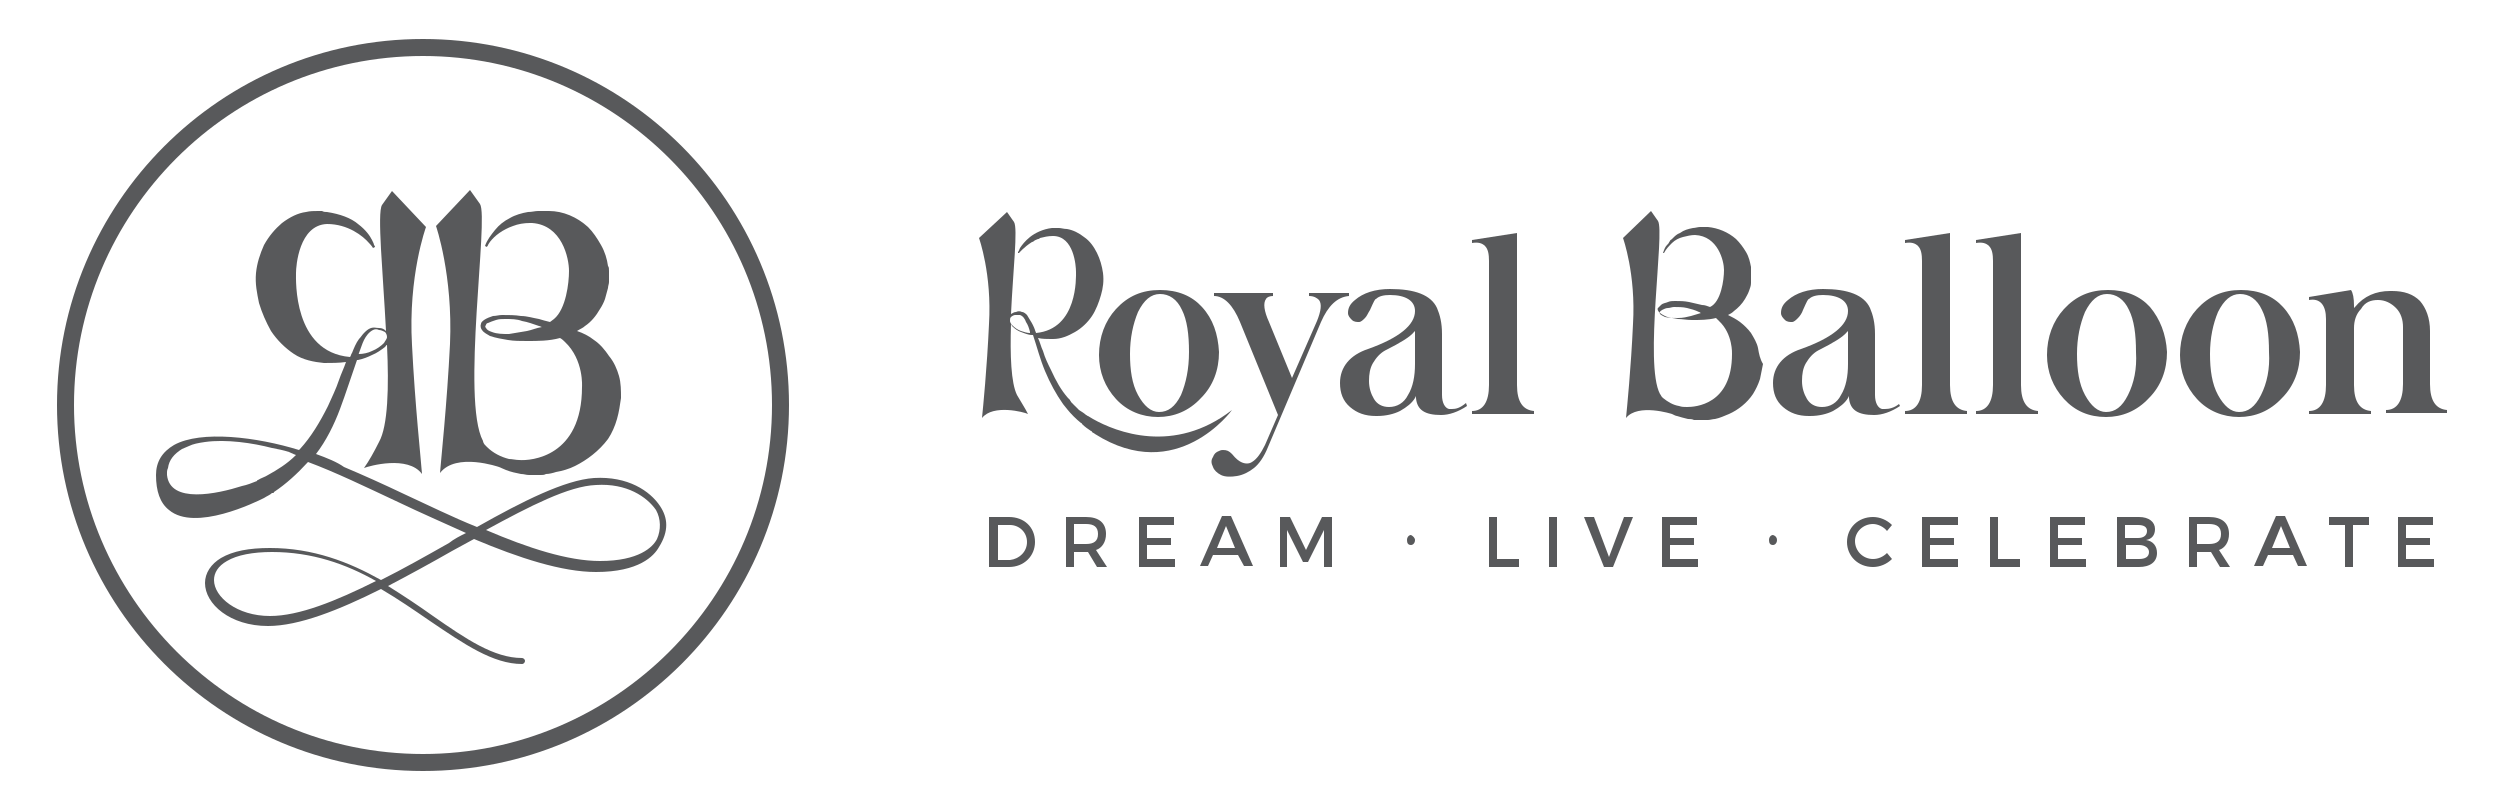 <?xml version="1.0" encoding="utf-8"?>
<!-- Generator: Adobe Illustrator 21.0.0, SVG Export Plug-In . SVG Version: 6.00 Build 0)  -->
<svg version="1.1" id="Layer_1" xmlns="http://www.w3.org/2000/svg" xmlns:xlink="http://www.w3.org/1999/xlink" x="0px" y="0px"
	 viewBox="0 0 250 81" style="enable-background:new 0 0 250 81;" xml:space="preserve">
<style type="text/css">
	.st0{fill:#58595B;}
</style>
<g>
	<g>
		<g>
			<path class="st0" d="M-172.3,92.3c-24.4,0-44.2-19.8-44.2-44.2c0-24.4,19.8-44.2,44.2-44.2c24.4,0,44.2,19.8,44.2,44.2
				C-128.1,72.5-147.9,92.3-172.3,92.3z M-172.3,5.9c-23.2,0-42.2,18.9-42.2,42.2c0,23.2,18.9,42.2,42.2,42.2
				c23.2,0,42.2-18.9,42.2-42.2C-130.1,24.9-149,5.9-172.3,5.9z"/>
			<g>
				<path class="st0" d="M-143.6,60.3c-1.1-1.8-3.8-3.7-8-3.4c-3.5,0.2-8.6,2.8-14.2,5.9c-3-1.3-6-2.7-8.8-4
					c-2.5-1.2-4.9-2.3-7.2-3.3c-0.9-0.6-2-1.1-3.4-1.6c1.2-1.6,2.2-3.5,2.9-5.4c0.8-1.9,1.4-3.9,2-5.9c0,0,0.1,0,0.1,0
					c0.6-0.1,1.2-0.3,1.7-0.5c0.6-0.3,1.1-0.6,1.5-1c0.1-0.1,0.2-0.2,0.2-0.3c0.2,5,0.1,9.7-0.9,11.7c-0.6,1.2-1.2,2.3-1.8,3.2
					c0.6-0.2,5.3-1.6,7,0.7c-0.2-1.6-0.8-8.4-1.2-15.6c-0.4-8.3,1.7-14.2,1.7-14.2l-4.1-4.4l-1.2,1.7c-0.7,0.9,0.1,8.2,0.5,15.2
					c-0.2-0.2-0.5-0.3-0.8-0.4c-0.3-0.1-0.7-0.1-1,0c-0.3,0.1-0.6,0.3-0.8,0.6c-0.2,0.2-0.4,0.5-0.6,0.8c-0.3,0.5-0.6,1.1-0.8,1.6
					c-0.1,0.2-0.1,0.3-0.2,0.5c-6.9-0.6-6.5-9.3-6.5-10.1c0-0.9,0.3-5.8,3.8-5.9c2.5,0,4.3,1.5,5.1,2.2v0c0,0,0.4,0.4,0.5,0.6
					l0.2-0.1c0,0,0-0.1-0.1-0.2c-0.1-0.1-0.1-0.3-0.3-0.6c-0.3-0.5-0.8-1.2-1.7-1.9c-0.9-0.7-2.2-1.3-3.7-1.5
					c-0.2,0-0.4-0.1-0.6-0.1l-0.2,0c0,0-0.1,0,0,0l0,0l0,0l-0.1,0c-0.1,0-0.2,0-0.3,0c-0.5,0-0.9,0-1.4,0.1c-1,0.2-2,0.6-2.8,1.3
					c-0.9,0.7-1.6,1.6-2.1,2.6c-0.5,1-0.8,2.2-0.9,3.4c-0.1,1.3,0.1,2.4,0.4,3.6c0.3,1.2,0.8,2.3,1.5,3.4c0.7,1.1,1.7,2,2.8,2.7
					c1.1,0.7,2.4,1,3.7,1.1c0.9,0,1.8,0,2.6-0.1c-0.3,0.7-0.6,1.5-0.9,2.2c-0.4,1.1-0.9,2.1-1.3,3.1c-1,2-2.1,3.8-3.4,5.2
					c0,0-0.1,0.1-0.1,0.1c-5.1-1.6-11.8-2.4-15.1-0.6c-1.5,0.8-2.2,2-2.2,3.6c0,1.9,0.5,3.3,1.5,4.3c3.1,2.7,10.5-0.9,11.5-1.5
					c0.3-0.2,0.7-0.4,1-0.6c0,0,0,0,0.1,0c0.1,0,0.1-0.1,0.1-0.1c1.4-0.9,2.8-2.2,4.1-3.6c3.3,1.2,7,3,10.9,4.8
					c2.8,1.3,5.5,2.6,8.3,3.8c-0.7,0.4-1.4,0.8-2.1,1.2c-2.8,1.5-5.5,3.1-8.2,4.5c-3.9-2.2-8.2-3.9-13.5-3.9c-2.5,0-4.5,0.4-5.9,1.2
					c-1.2,0.7-1.9,1.8-1.9,3c0,2.5,3,5.2,7.6,5.2c3.8,0,8.6-1.9,13.7-4.5c2.1,1.2,4,2.5,5.9,3.8c4.1,2.8,7.6,5.2,11.2,5.2
					c0.2,0,0.4-0.2,0.4-0.4c0-0.2-0.2-0.4-0.4-0.4c-3.4,0-6.8-2.4-10.7-5.1c-1.7-1.2-3.5-2.4-5.5-3.6c2.6-1.3,5.2-2.8,7.8-4.2
					c0.9-0.5,1.8-1,2.7-1.5c5.4,2.3,10.6,4,14.7,4c5.2,0,7-1.9,7.7-3.1C-142.6,63.3-142.7,61.7-143.6,60.3z M-180,41.9
					c0.2-0.5,0.4-1.1,0.7-1.6c0.3-0.5,0.6-1,1-1.2c0.2-0.1,0.5-0.1,0.8-0.1c0.3,0,0.5,0.1,0.7,0.3c0.2,0.2,0.2,0.4,0.2,0.7
					c0,0.3-0.2,0.5-0.4,0.7c-0.4,0.4-0.9,0.7-1.4,0.9c-0.5,0.2-1,0.3-1.6,0.4C-180,42-180,41.9-180,41.9z M-187.6,54.1
					c-1.1,1-2.2,1.8-3.4,2.5c-0.4,0.2-0.8,0.4-1.2,0.6l0,0c0,0-0.1,0-0.2,0.1c-0.6,0.3-1.2,0.5-1.8,0.6l0,0c-3.1,1-8.7,2.2-9.1-1.4
					c0,0,0,0,0,0c0,0,0-0.1,0-0.1c0-0.1,0-0.2,0-0.2c0,0,0-0.2,0.1-0.5c0.2-1,0.7-1.7,1.7-2.2c0.3-0.1,0.6-0.3,0.9-0.4
					c0.5-0.2,1.1-0.4,1.9-0.5c2.5-0.4,5.8,0.2,8.1,0.7c0.6,0.1,1.3,0.3,2,0.5C-188,54-187.6,54.1-187.6,54.1L-187.6,54.1
					C-187.6,54.1-187.6,54.1-187.6,54.1z M-190.7,73.6c-4,0-6.7-2.3-6.7-4.3c0-0.9,0.5-1.7,1.5-2.2c1.2-0.7,3.1-1.1,5.5-1.1
					c4.8,0,8.9,1.5,12.6,3.5C-182.7,71.8-187.2,73.6-190.7,73.6z M-144,64.2c-0.5,1-2.2,2.6-6.9,2.6c-3.8,0-8.7-1.6-13.8-3.7
					c5.3-2.9,10.1-5.3,13.2-5.5c3.8-0.2,6.2,1.4,7.2,3C-143.5,61.9-143.4,63.2-144,64.2z"/>
				<path class="st0" d="M-148.6,44.6c-0.2-0.9-0.7-1.7-1.2-2.4c-0.5-0.7-1.1-1.4-1.8-1.9c-0.6-0.5-1.3-0.8-2-1.1
					c0.3-0.2,0.7-0.4,1-0.6c0.7-0.5,1.4-1.2,1.8-2c0.2-0.4,0.4-0.8,0.6-1.3c0.2-0.4,0.3-0.9,0.3-1.3c0-0.2,0.1-0.4,0.1-0.7
					c0-0.1,0-0.3,0-0.4l0-0.3l0-0.1l0-0.1l0,0l0-0.2c0-0.1,0-0.2,0-0.3c0-0.2,0-0.4-0.1-0.7c-0.1-0.9-0.4-1.7-0.8-2.5
					c-0.4-0.8-1-1.5-1.6-2.1c-1.3-1.2-3-1.9-4.7-2l-0.3,0h-0.3c-0.2,0-0.3,0-0.6,0c-0.4,0-0.8,0.1-1.2,0.2c-0.8,0.1-1.5,0.4-2.2,0.8
					c-0.7,0.4-1.3,0.8-1.8,1.4c-0.5,0.6-0.9,1.2-1.2,1.9l0.2,0.1c0-0.1,0.1-0.2,0.2-0.3c0.3-0.4,1-1.3,2.2-2
					c0.3-0.1,0.5-0.3,0.8-0.3c0.6-0.2,1.3-0.3,2-0.3c0.1,0,0.2,0,0.3,0c3.6,0.2,4.5,4.3,4.5,5.8c0,1.4-0.4,4.6-1.8,5.8
					c-0.2,0.1-0.3,0.2-0.5,0.3c-0.5-0.1-0.9-0.3-1.4-0.4c-0.7-0.2-1.5-0.3-2.2-0.4c-0.7-0.1-1.5-0.1-2.3-0.1c-0.4,0-0.8,0.1-1.1,0.2
					c-0.4,0.1-0.7,0.2-1.1,0.5c-0.2,0.1-0.3,0.3-0.4,0.5c-0.1,0.2,0,0.5,0.1,0.7c0.3,0.4,0.7,0.5,1,0.7c0.7,0.3,1.5,0.4,2.2,0.5
					c0.7,0.1,1.5,0.1,2.2,0.2c1.3,0,2.6,0,4-0.4c0.2,0.2,0.4,0.4,0.6,0.5c2.2,2.2,2.1,5.4,2.1,5.4c0,8.5-6.2,8.9-7.6,8.9
					c-0.4,0-0.8-0.1-1.2-0.2c-1-0.2-1.9-0.7-2.6-1.4c-0.1-0.1-0.1-0.1-0.2-0.2c-0.1-0.2-0.2-0.4-0.3-0.5c-2.6-5,0.8-26.9-0.4-28.6
					l-1.2-1.7l-4.1,4.4c0,0,2.1,5.9,1.7,14.2c-0.4,7.2-1.1,14-1.2,15.6c1.9-2.5,7.1-0.7,7.1-0.7h0c0,0,0,0,0,0
					c0.3,0.1,0.6,0.3,0.9,0.4c0.6,0.2,1.2,0.4,1.8,0.4c0.3,0,0.6,0.1,0.9,0.1c0.2,0,0.3,0,0.5,0c0.2,0,0.3,0,0.5,0l-0.1,0
					c0.2,0,0.4,0,0.6,0c0.2,0,0.4,0,0.6-0.1c0.4,0,0.8-0.1,1.2-0.2c0.8-0.2,1.6-0.4,2.3-0.8c1.5-0.7,3-1.8,3.9-3.3
					c0.5-0.7,0.9-1.6,1.1-2.4c0.2-0.8,0.4-1.7,0.4-2.6C-148.3,46.4-148.4,45.4-148.6,44.6z M-159.7,39.1c-0.7,0.2-1.4,0.3-2.1,0.3
					c-0.7,0-1.4,0-2.1-0.2c-0.3-0.1-0.6-0.3-0.8-0.5c-0.1-0.1-0.1-0.2,0-0.3c0-0.1,0.1-0.2,0.3-0.3c0.3-0.2,0.6-0.3,0.9-0.4
					c0.3-0.1,0.7-0.1,1-0.1c0.7,0,1.4,0.1,2.1,0.2c0.7,0.1,1.4,0.4,2,0.6c0.1,0,0.2,0.1,0.3,0.1C-158.6,38.8-159.1,39-159.7,39.1z"
					/>
			</g>
		</g>
		<g>
			<g>
				<path class="st0" d="M-237.1,140.8c0,1.4-1,2.4-2.5,2.4h-1.9v-4.8h2C-238.2,138.4-237.1,139.4-237.1,140.8z M-237.9,140.8
					c0-1-0.7-1.7-1.7-1.7h-1.1v3.3h1.2C-238.6,142.5-237.9,141.8-237.9,140.8z"/>
				<path class="st0" d="M-231.2,143.2l-0.9-1.4c-0.1,0-0.1,0-0.2,0h-1.1v1.4h-0.8v-4.8h1.9c1.2,0,1.9,0.6,1.9,1.6
					c0,0.8-0.4,1.3-1,1.5l1.1,1.6H-231.2z M-232.3,141c0.7,0,1.2-0.3,1.2-1c0-0.6-0.4-0.9-1.2-0.9h-1.1v1.9H-232.3z"/>
				<path class="st0" d="M-223.8,138.4v0.7h-2.6v1.3h2.3v0.7h-2.3v1.3h2.7v0.7h-3.5v-4.8H-223.8z"/>
				<path class="st0" d="M-217.7,142.1h-2.4l-0.5,1.1h-0.8l2.1-4.8h0.8l2.1,4.8h-0.9L-217.7,142.1z M-218,141.4l-0.9-2.1l-0.9,2.1
					H-218z"/>
				<path class="st0" d="M-212.7,138.4l1.6,3.2l1.6-3.2h0.9v4.8h-0.7l0-3.6l-1.5,3.1h-0.5l-1.5-3.1v3.6h-0.8v-4.8H-212.7z"/>
				<path class="st0" d="M-200.7,140.7c0,0.3-0.2,0.5-0.4,0.5c-0.2,0-0.4-0.2-0.4-0.5c0-0.3,0.2-0.4,0.4-0.4
					C-200.9,140.2-200.7,140.4-200.7,140.7z"/>
				<path class="st0" d="M-192.8,138.4v4h2.1v0.7h-2.9v-4.8H-192.8z"/>
				<path class="st0" d="M-187.1,138.4v4.8h-0.8v-4.8H-187.1z"/>
				<path class="st0" d="M-183.6,138.4l1.5,3.9l1.5-3.9h0.8l-1.9,4.8h-0.8l-1.9-4.8H-183.6z"/>
				<path class="st0" d="M-173.7,138.4v0.7h-2.6v1.3h2.3v0.7h-2.3v1.3h2.7v0.7h-3.5v-4.8H-173.7z"/>
				<path class="st0" d="M-165.9,140.7c0,0.3-0.2,0.5-0.4,0.5s-0.4-0.2-0.4-0.5c0-0.3,0.2-0.4,0.4-0.4S-165.9,140.4-165.9,140.7z"/>
				<path class="st0" d="M-156.7,139.1c-1,0-1.7,0.7-1.7,1.7c0,0.9,0.8,1.7,1.7,1.7c0.5,0,1-0.2,1.3-0.6l0.5,0.5
					c-0.5,0.5-1.2,0.8-1.8,0.8c-1.4,0-2.5-1.1-2.5-2.4c0-1.4,1.1-2.4,2.5-2.4c0.7,0,1.3,0.3,1.8,0.7l-0.5,0.6
					C-155.7,139.3-156.2,139.1-156.7,139.1z"/>
				<path class="st0" d="M-148.7,138.4v0.7h-2.6v1.3h2.3v0.7h-2.3v1.3h2.7v0.7h-3.5v-4.8H-148.7z"/>
				<path class="st0" d="M-144.7,138.4v4h2.1v0.7h-2.9v-4.8H-144.7z"/>
				<path class="st0" d="M-136.5,138.4v0.7h-2.6v1.3h2.3v0.7h-2.3v1.3h2.7v0.7h-3.5v-4.8H-136.5z"/>
				<path class="st0" d="M-129.7,139.6c0,0.5-0.3,0.9-0.8,1.1c0.6,0.1,1,0.6,1,1.2c0,0.8-0.7,1.3-1.7,1.3h-2.1v-4.8h2.1
					C-130.3,138.4-129.7,138.9-129.7,139.6z M-130.5,139.8c0-0.4-0.3-0.6-0.8-0.6h-1.2v1.3h1.2
					C-130.8,140.4-130.5,140.2-130.5,139.8z M-130.3,141.8c0-0.4-0.4-0.7-1-0.7h-1.2v1.4h1.2C-130.7,142.5-130.3,142.2-130.3,141.8z
					"/>
				<path class="st0" d="M-123.5,143.2l-0.9-1.4c-0.1,0-0.1,0-0.2,0h-1.1v1.4h-0.8v-4.8h1.9c1.2,0,1.9,0.6,1.9,1.6
					c0,0.8-0.4,1.3-1,1.5l1.1,1.6H-123.5z M-124.6,141c0.7,0,1.2-0.3,1.2-1c0-0.6-0.4-0.9-1.2-0.9h-1.1v1.9H-124.6z"/>
				<path class="st0" d="M-116.4,142.1h-2.4l-0.5,1.1h-0.8l2.1-4.8h0.8l2.1,4.8h-0.9L-116.4,142.1z M-116.7,141.4l-0.9-2.1l-0.9,2.1
					H-116.7z"/>
				<path class="st0" d="M-109.2,138.4v0.7h-1.5v4h-0.8v-4h-1.5v-0.7H-109.2z"/>
				<path class="st0" d="M-103.1,138.4v0.7h-2.6v1.3h2.3v0.7h-2.3v1.3h2.7v0.7h-3.5v-4.8H-103.1z"/>
			</g>
		</g>
		<g>
			<g>
				<path class="st0" d="M-155.6,128.1c-0.1,0-0.2,0-0.3,0c-0.4-0.1-0.6-0.6-0.6-1.3v-5.8c0-1-0.2-1.9-0.5-2.5
					c-0.6-1.2-2.1-1.8-4.5-1.8c-1.4,0-2.6,0.4-3.4,1c-0.5,0.4-0.7,0.8-0.7,1.2c0,0.3,0.2,0.5,0.4,0.6c0.2,0.2,0.5,0.2,0.7,0.2
					c0.2,0,0.4-0.2,0.6-0.3c0.2-0.2,0.3-0.4,0.5-0.8c0.3-0.9,0.5-1,0.5-1.1c0.3-0.3,0.7-0.4,1.4-0.4c1.6,0,2.4,0.5,2.4,1.6
					c0,1.3-1.5,2.6-4.5,3.6c-1.8,0.6-2.6,1.7-2.6,3.3c0,1,0.3,1.8,1,2.3c0.7,0.6,1.5,0.9,2.5,0.9h0.1c0.9,0,1.6-0.2,2.2-0.5
					c0.6-0.4,1.1-0.8,1.4-1.3l0.1-0.2l0,0.2c0.1,1.1,0.9,1.7,2.4,1.7c0.8,0,1.6-0.3,2.4-0.8l-0.1-0.2
					C-154.8,128-155.2,128.1-155.6,128.1z M-159.1,123.8c0,1.2-0.2,2.2-0.6,2.9c-0.4,0.8-1,1.2-1.8,1.2h0c-0.6,0-1.1-0.3-1.5-0.7
					c-0.3-0.5-0.5-1.1-0.5-1.7c0-0.7,0.1-1.2,0.4-1.8c0.3-0.5,0.7-0.9,1.3-1.2c1.4-0.7,2.3-1.3,2.7-1.7l0.1-0.1V123.8z"/>
				<path class="st0" d="M-147.7,128.3c-1.1-0.1-1.6-0.9-1.6-2.5v-14.6l-4.3,0.7v0.3c0.6-0.1,1,0,1.3,0.3c0.3,0.3,0.4,0.8,0.4,1.5
					v11.9c0,1.6-0.6,2.5-1.7,2.5v0.3h6V128.3z"/>
				<path class="st0" d="M-140.9,128.3c-1.1-0.1-1.6-0.9-1.6-2.5v-14.6l-4.3,0.7v0.3c0.6-0.1,1,0,1.3,0.3c0.3,0.3,0.4,0.8,0.4,1.5
					v11.9c0,1.6-0.6,2.5-1.7,2.5v0.3h6V128.3z"/>
				<path class="st0" d="M-130.2,118.3c-1-1.1-2.3-1.6-4-1.6h0c-1.7,0-3.1,0.6-4.2,1.8c-1.1,1.2-1.6,2.7-1.6,4.4
					c0,1.7,0.5,3.1,1.6,4.2c1.1,1.1,2.4,1.7,4,1.7c1.6,0,3-0.6,4.1-1.8c1.1-1.2,1.7-2.7,1.7-4.4
					C-128.7,120.9-129.2,119.4-130.2,118.3z M-132.3,126.7c-0.6,1.1-1.2,1.7-2.1,1.7c-0.8,0-1.5-0.5-2-1.6c-0.5-1.1-0.8-2.4-0.8-3.9
					c0-1.6,0.3-2.9,0.8-4c0.6-1.1,1.3-1.7,2.1-1.7c0.9,0,1.6,0.5,2.1,1.5c0.5,1,0.7,2.3,0.7,4C-131.4,124.2-131.7,125.6-132.3,126.7
					z"/>
				<path class="st0" d="M-117.4,118.3c-1-1.1-2.3-1.6-4-1.6h0c-1.7,0-3.1,0.6-4.2,1.8c-1.1,1.2-1.6,2.7-1.6,4.4
					c0,1.7,0.5,3.1,1.6,4.2c1.1,1.1,2.4,1.7,4,1.7c1.6,0,3-0.6,4.1-1.8c1.1-1.2,1.7-2.7,1.7-4.4
					C-115.9,120.9-116.4,119.4-117.4,118.3z M-119.5,126.7c-0.6,1.1-1.2,1.7-2.1,1.7c-0.8,0-1.5-0.5-2-1.6c-0.5-1.1-0.8-2.4-0.8-3.9
					c0-1.6,0.3-2.9,0.8-4c0.6-1.1,1.3-1.7,2.1-1.7c0.9,0,1.6,0.5,2.1,1.5c0.5,1,0.7,2.3,0.7,4C-118.7,124.2-119,125.6-119.5,126.7z"
					/>
				<path class="st0" d="M-108.4,117.6c0.7,0,1.3,0.3,1.7,0.8c0.4,0.5,0.6,1.1,0.6,1.9v5.5c0,1.6-0.5,2.5-1.6,2.5v0.3h5.8v-0.3
					c-1.1-0.1-1.6-0.9-1.6-2.5v-5.1c0-1.3-0.3-2.2-1-2.9c-0.7-0.6-1.6-1-2.6-1c0,0-0.1,0-0.2,0c-1.4,0-2.5,0.5-3.4,1.5l-0.1,0.1
					l0-0.2c0-0.8-0.1-1.3-0.3-1.5l-4,0.6v0.3c1.1-0.2,1.6,0.4,1.6,1.8v6.3c0,1.6-0.5,2.5-1.6,2.5v0.3h5.9v-0.3
					c-1.1-0.1-1.6-0.9-1.6-2.5v-5.5c0-0.7,0.2-1.3,0.7-1.9C-109.6,117.8-109,117.6-108.4,117.6L-108.4,117.6z"/>
			</g>
			<g>
				<path class="st0" d="M-221.1,118.3c-1-1.1-2.3-1.6-4-1.6h0c-1.7,0-3.1,0.6-4.2,1.8c-1.1,1.2-1.6,2.7-1.6,4.4
					c0,1.7,0.5,3.1,1.6,4.2c1.1,1.1,2.4,1.7,4,1.7c1.6,0,3-0.6,4.1-1.8c1.1-1.2,1.7-2.7,1.7-4.4
					C-219.5,120.9-220.1,119.4-221.1,118.3z M-223.2,126.7c-0.6,1.1-1.2,1.7-2.1,1.7c-0.8,0-1.5-0.5-2-1.6c-0.5-1.1-0.8-2.4-0.8-3.9
					c0-1.6,0.3-2.9,0.8-4c0.6-1.1,1.3-1.7,2.1-1.7c0.9,0,1.6,0.5,2.1,1.5c0.5,1,0.7,2.3,0.7,4C-222.3,124.2-222.6,125.6-223.2,126.7
					z"/>
				<path class="st0" d="M-220.1,133.6c0.1,0.3,0.4,0.6,0.8,0.7c0.4,0.2,0.9,0.2,1.5,0.1c0.6-0.1,1.1-0.3,1.6-0.8
					c0.5-0.4,1-1.1,1.4-2l5.1-12c0.7-1.6,1.6-2.4,2.7-2.5V117h-3.9v0.3c0.5,0,0.8,0.2,1,0.4c0.3,0.4,0.2,1.1-0.2,2l-2.4,5.5
					l-2.2-5.4c-0.5-1.1-0.5-1.8-0.3-2.2c0.1-0.2,0.3-0.3,0.6-0.3V117h-5.7v0.3c1,0,1.8,0.9,2.5,2.5l3.7,8.9l0,0l-1.3,2.9
					c-0.4,0.8-0.8,1.4-1.3,1.6c-0.3,0.2-0.7,0.2-1,0c-0.2-0.1-0.5-0.3-0.9-0.7c-0.2-0.3-0.5-0.4-0.8-0.4c-0.1,0-0.2,0-0.3,0.1
					c-0.3,0.1-0.5,0.3-0.6,0.6C-220.2,133-220.2,133.3-220.1,133.6z"/>
				<path class="st0" d="M-197.1,128.1c-0.1,0-0.2,0-0.3,0c-0.4-0.1-0.6-0.6-0.6-1.3v-5.8c0-1-0.1-1.9-0.5-2.5
					c-0.6-1.2-2.1-1.8-4.5-1.8c-1.4,0-2.6,0.4-3.4,1c-0.5,0.4-0.7,0.8-0.7,1.2c0,0.3,0.2,0.5,0.4,0.6c0.2,0.2,0.5,0.2,0.7,0.2
					c0.2,0,0.4-0.2,0.6-0.3c0.2-0.2,0.3-0.4,0.5-0.8c0.3-0.9,0.5-1,0.5-1.1c0.3-0.3,0.7-0.4,1.4-0.4c1.6,0,2.4,0.5,2.4,1.6
					c0,1.3-1.5,2.6-4.5,3.6c-1.8,0.6-2.6,1.7-2.6,3.3c0,1,0.3,1.8,1,2.3c0.7,0.6,1.5,0.9,2.5,0.9h0.1c0.9,0,1.6-0.2,2.2-0.5
					c0.6-0.4,1.1-0.8,1.4-1.3l0.1-0.2l0,0.2c0.1,1.1,0.9,1.7,2.4,1.7c0.8,0,1.6-0.3,2.5-0.8l-0.1-0.2
					C-196.3,128-196.8,128.1-197.1,128.1z M-200.7,123.8c0,1.2-0.2,2.2-0.6,2.9c-0.4,0.8-1,1.2-1.8,1.2h0c-0.6,0-1.1-0.3-1.5-0.7
					c-0.3-0.5-0.5-1.1-0.5-1.7c0-0.7,0.1-1.2,0.4-1.8c0.3-0.5,0.7-0.9,1.3-1.2c1.4-0.7,2.3-1.3,2.7-1.7l0.1-0.1V123.8z"/>
				<path class="st0" d="M-189.3,128.3c-1.1-0.1-1.6-0.9-1.6-2.5v-14.6l-4.3,0.7v0.3c0.6-0.1,1,0,1.3,0.3c0.3,0.3,0.4,0.8,0.4,1.5
					v11.9c0,1.6-0.6,2.5-1.7,2.5v0.3h6V128.3z"/>
			</g>
			<path class="st0" d="M-167.8,122.3c-0.1-0.5-0.4-1-0.7-1.4c-0.3-0.4-0.6-0.8-1-1.1c-0.4-0.3-0.8-0.5-1.2-0.7
				c0.2-0.1,0.4-0.2,0.6-0.4c0.4-0.3,0.8-0.7,1.1-1.2c0.1-0.2,0.3-0.5,0.3-0.7c0.1-0.3,0.2-0.5,0.2-0.8c0-0.1,0-0.3,0-0.4
				c0-0.1,0-0.2,0-0.2l0-0.2l0,0v0l0,0l0-0.1c0-0.1,0-0.1,0-0.2c0-0.1,0-0.3,0-0.4c-0.1-0.5-0.2-1-0.5-1.5c-0.2-0.5-0.6-0.9-0.9-1.2
				c-0.8-0.7-1.7-1.1-2.7-1.1l-0.2,0h-0.2c-0.1,0-0.2,0-0.3,0c-0.2,0-0.4,0.1-0.7,0.1c-0.4,0.1-0.9,0.2-1.3,0.4
				c-0.3,0.1-0.5,0.3-0.7,0.5l0,0l-0.1,0.1c-0.1,0.1-0.2,0.1-0.2,0.2c-0.1,0.1-0.1,0.2-0.2,0.2l-0.1,0.1l0,0
				c-0.2,0.2-0.3,0.5-0.4,0.7l0.1,0c0.2-0.4,0.5-0.7,0.8-0.9c0.3-0.2,0.7-0.4,1.1-0.6c0.4-0.1,0.8-0.2,1.2-0.2
				c2.2,0.1,2.7,2.5,2.7,3.4c0,0.9-0.3,3-1.3,3.5c-0.3-0.1-0.5-0.2-0.8-0.2c-0.4-0.1-0.8-0.2-1.3-0.2c-0.4-0.1-0.9-0.1-1.3-0.1
				c-0.2,0-0.4,0-0.7,0.1c-0.2,0.1-0.4,0.1-0.6,0.3c-0.1,0.1-0.2,0.2-0.2,0.3c-0.1,0.1,0,0.3,0.1,0.4c0.2,0.2,0.4,0.3,0.6,0.4
				c0.4,0.1,0.9,0.2,1.3,0.3c0.4,0,0.9,0.1,1.3,0.1c0.7,0,1.5,0,2.3-0.2c0.1,0.1,0.2,0.2,0.3,0.3c1.3,1.3,1.2,3.2,1.2,3.2
				c0,4.9-3.5,5.1-4.4,5.1c-0.2,0-0.5,0-0.7-0.1c-0.6-0.1-1.1-0.4-1.5-0.8c0,0-0.1-0.1-0.1-0.1c-0.1-0.1-0.1-0.2-0.2-0.3
				c-1.5-2.9,0.4-15.6-0.2-16.6l-0.7-1l-2.7,2.5c0,0,1.2,3.4,1,8.2c-0.2,4.2-0.6,8.1-0.7,9c1.1-1.5,4.4-0.4,4.4-0.4c0,0,0,0,0,0
				c0.2,0.1,0.3,0.2,0.5,0.2c0.3,0.1,0.7,0.2,1,0.3c0.2,0,0.4,0,0.5,0.1c0.1,0,0.2,0,0.3,0c0.1,0,0.2,0,0.3,0l0,0c0.1,0,0.2,0,0.4,0
				c0.1,0,0.2,0,0.3,0c0.2,0,0.5-0.1,0.7-0.1c0.5-0.1,0.9-0.2,1.3-0.4c0.9-0.4,1.7-1,2.3-1.9c0.3-0.4,0.5-0.9,0.6-1.4
				c0.1-0.5,0.2-1,0.3-1.5C-167.6,123.3-167.7,122.8-167.8,122.3z M-174.2,119.1c-0.4,0.1-0.8,0.2-1.2,0.2c-0.4,0-0.8,0-1.2-0.1
				c-0.2-0.1-0.4-0.2-0.5-0.3c0-0.1,0-0.1,0-0.2c0-0.1,0.1-0.1,0.2-0.2c0.1-0.1,0.3-0.2,0.5-0.2c0.2,0,0.4-0.1,0.6-0.1
				c0.4,0,0.8,0,1.2,0.1c0.4,0.1,0.8,0.2,1.2,0.4c0.1,0,0.1,0.1,0.2,0.1C-173.6,118.9-173.9,119-174.2,119.1z"/>
			<path class="st0" d="M-231.6,129c-0.2-0.1-0.3-0.2-0.5-0.3c-0.1,0-0.1-0.1-0.2-0.1c-0.2-0.2-0.4-0.3-0.6-0.5c0,0,0,0,0,0
				c-0.1-0.1-0.2-0.2-0.3-0.2c0,0,0,0,0,0c0,0,0,0,0,0c0,0,0,0,0,0l0,0l0,0c-0.2-0.2-0.3-0.4-0.5-0.5h0c0-0.1-0.1-0.1-0.1-0.2
				c-0.1-0.1-0.2-0.2-0.2-0.2s0,0,0,0c-0.6-0.8-1.2-1.7-1.7-2.6c-0.3-0.6-0.5-1.2-0.8-1.8c-0.2-0.4-0.3-0.8-0.5-1.3
				c0.4,0.1,0.8,0.1,1.3,0.1l0,0l0,0c0.1,0,0.1,0,0.2,0c0.7,0,1.5-0.2,2.1-0.6c0.7-0.4,1.2-1,1.6-1.6c0.4-0.6,0.7-1.3,0.9-2
				c0.2-0.7,0.3-1.4,0.2-2.1c-0.1-0.7-0.2-1.4-0.5-2c-0.3-0.6-0.7-1.1-1.2-1.5c-0.5-0.4-1.1-0.7-1.6-0.8c-0.3,0-0.5-0.1-0.8-0.1
				c-0.1,0-0.1,0-0.2,0l0,0l0,0l0,0c0,0,0,0,0,0l-0.1,0c-0.1,0-0.2,0-0.3,0c-0.9,0.1-1.6,0.5-2.2,0.9c-0.5,0.4-0.8,0.8-1,1.1
				c-0.1,0.1-0.1,0.3-0.2,0.3c0,0.1,0,0.1,0,0.1l0.1,0c0,0,0.5-0.6,1.3-1.1c0,0,0,0,0,0c0.1,0,0.1-0.1,0.2-0.1
				c0.1-0.1,0.2-0.1,0.4-0.2c0,0,0.1,0,0.1-0.1c0.4-0.1,0.8-0.2,1.2-0.2c2,0,2.2,2.9,2.2,3.4c0,0.5,0.2,5.5-3.8,5.9
				c0-0.1-0.1-0.2-0.1-0.3c-0.1-0.3-0.3-0.6-0.5-0.9c-0.1-0.2-0.2-0.3-0.3-0.4c-0.1-0.1-0.3-0.3-0.5-0.3c-0.2-0.1-0.4,0-0.6,0
				c-0.2,0-0.3,0.1-0.5,0.2c0.2-4.1,0.6-8.3,0.3-8.8l-0.7-1l-2.7,2.5c0,0,1.2,3.4,1,8.2c-0.2,4.2-0.6,8.1-0.7,9
				c1-1.3,4.1-0.6,4.4-0.4c-0.3-0.5-0.7-1.1-1-1.8c-0.6-1.2-0.7-3.9-0.5-6.8c0,0.1,0.1,0.1,0.1,0.2c0.3,0.3,0.6,0.4,0.9,0.6
				c0.3,0.1,0.7,0.2,1,0.3c0,0,0,0,0.1,0c0.4,1.2,0.7,2.3,1.2,3.4c0.5,1.1,1,2.2,1.7,3.1l0.4,0.5c0.4,0.5,0.9,1,1.3,1.4v0
				c0,0,0.1,0,0.1,0.1c0.3,0.2,0.6,0.5,0.9,0.7c0,0,0,0,0.1,0.1c0,0,0,0,0,0c0.1,0.1,0.2,0.1,0.3,0.2c7.9,5,13.1-2.3,13.1-2.3
				C-223.8,132.5-229.4,130.3-231.6,129z M-238.5,120.6c-0.3-0.1-0.6-0.3-0.8-0.5c-0.1-0.1-0.2-0.3-0.2-0.4c0-0.1,0-0.3,0.1-0.4
				c0.1-0.1,0.2-0.1,0.4-0.2c0.2,0,0.3,0,0.4,0c0.3,0.1,0.5,0.4,0.6,0.7c0.2,0.3,0.3,0.6,0.4,0.9c0,0,0,0.1,0,0.1
				C-237.9,120.7-238.2,120.7-238.5,120.6z"/>
		</g>
	</g>
	<g>
		<g>
			<path class="st0" d="M42.3,77.1c-20.2,0-36.6-16.4-36.6-36.6c0-20.2,16.4-36.6,36.6-36.6c20.2,0,36.6,16.4,36.6,36.6
				C78.9,60.7,62.5,77.1,42.3,77.1z M42.3,5.6C23,5.6,7.4,21.3,7.4,40.5c0,19.2,15.7,34.9,34.9,34.9c19.2,0,34.9-15.7,34.9-34.9
				C77.2,21.3,61.5,5.6,42.3,5.6z"/>
			<g>
				<path class="st0" d="M66,50.6c-1-1.5-3.2-3-6.6-2.8c-2.9,0.2-7.1,2.3-11.7,4.9c-2.5-1-4.9-2.2-7.3-3.3c-2.1-1-4.1-1.9-6-2.7
					c-0.7-0.5-1.7-0.9-2.8-1.3c1-1.3,1.8-2.9,2.4-4.5c0.6-1.6,1.1-3.2,1.7-4.9c0,0,0.1,0,0.1,0c0.5-0.1,1-0.3,1.4-0.5
					c0.5-0.2,0.9-0.5,1.3-0.8c0.1-0.1,0.1-0.2,0.2-0.2c0.2,4.2,0.1,8.1-0.8,9.7c-0.5,1-1,1.9-1.5,2.6c0.5-0.2,4.4-1.3,5.8,0.6
					c-0.1-1.4-0.7-6.9-1-12.9c-0.4-6.9,1.4-11.8,1.4-11.8l-3.4-3.6l-1,1.4c-0.5,0.8,0.1,6.8,0.4,12.6c-0.2-0.2-0.4-0.3-0.7-0.3
					c-0.3,0-0.5-0.1-0.8,0c-0.3,0.1-0.5,0.3-0.7,0.5c-0.2,0.2-0.3,0.4-0.5,0.6c-0.3,0.4-0.5,0.9-0.7,1.4c-0.1,0.1-0.1,0.3-0.2,0.4
					c-5.7-0.5-5.4-7.7-5.4-8.4c0-0.7,0.3-4.8,3.1-4.9c2.1,0,3.6,1.2,4.2,1.9v0c0,0,0.3,0.3,0.4,0.5l0.2-0.1c0,0,0-0.1-0.1-0.2
					c0-0.1-0.1-0.3-0.2-0.5c-0.2-0.4-0.6-1-1.4-1.6c-0.7-0.6-1.8-1-3.1-1.2c-0.2,0-0.3,0-0.5-0.1l-0.1,0c0,0-0.1,0,0,0l0,0l0,0
					l-0.1,0c-0.1,0-0.2,0-0.2,0c-0.4,0-0.8,0-1.2,0.1c-0.8,0.1-1.6,0.5-2.4,1.1c-0.7,0.6-1.3,1.3-1.8,2.2c-0.4,0.9-0.7,1.8-0.8,2.8
					c-0.1,1.1,0.1,2,0.3,3c0.3,1,0.7,1.9,1.2,2.8c0.6,0.9,1.4,1.7,2.3,2.3c0.9,0.6,2,0.8,3,0.9c0.7,0,1.5,0,2.2-0.1
					c-0.2,0.6-0.5,1.2-0.7,1.8c-0.3,0.9-0.7,1.7-1.1,2.6c-0.8,1.6-1.7,3.1-2.8,4.3c0,0,0,0-0.1,0.1c-4.2-1.3-9.8-2-12.5-0.5
					c-1.2,0.7-1.8,1.7-1.8,3c0,1.6,0.4,2.8,1.3,3.5c2.6,2.2,8.7-0.8,9.5-1.2c0.3-0.2,0.6-0.3,0.8-0.5c0,0,0,0,0.1,0
					c0,0,0.1,0,0.1-0.1c1.2-0.8,2.3-1.8,3.4-3c2.7,1,5.8,2.5,9,4c2.3,1.1,4.6,2.1,6.8,3.1c-0.6,0.3-1.2,0.6-1.7,1
					c-2.3,1.3-4.6,2.6-6.8,3.7c-3.2-1.8-6.8-3.2-11.1-3.2c-2.1,0-3.7,0.3-4.9,1c-1,0.6-1.6,1.5-1.6,2.5c0,2.1,2.5,4.3,6.3,4.3
					c3.1,0,7.1-1.6,11.3-3.7c1.7,1,3.3,2.1,4.9,3.2c3.4,2.3,6.3,4.3,9.2,4.3c0.2,0,0.3-0.2,0.3-0.3c0-0.2-0.2-0.3-0.3-0.3
					c-2.8,0-5.6-1.9-8.9-4.2c-1.4-1-2.9-2-4.5-3c2.1-1.1,4.3-2.3,6.4-3.5c0.7-0.4,1.5-0.8,2.2-1.2c4.5,1.9,8.8,3.3,12.2,3.3
					c4.3,0,5.8-1.6,6.3-2.5C66.9,53.1,66.8,51.8,66,50.6z M35.9,35.3c0.2-0.5,0.3-0.9,0.5-1.3c0.2-0.4,0.5-0.8,0.9-1
					c0.2-0.1,0.4-0.1,0.6,0c0.2,0,0.4,0.1,0.6,0.2c0.1,0.1,0.2,0.3,0.2,0.5c0,0.2-0.2,0.4-0.3,0.6c-0.3,0.3-0.7,0.6-1.2,0.8
					c-0.4,0.2-0.9,0.3-1.3,0.3C35.8,35.4,35.9,35.4,35.9,35.3z M29.6,45.5c-0.9,0.9-1.9,1.5-2.8,2c-0.3,0.2-0.7,0.3-1,0.5l0,0
					c0,0-0.1,0-0.1,0.1c-0.5,0.2-1,0.4-1.5,0.5l0,0c-2.5,0.8-7.2,1.8-7.5-1.1c0,0,0,0,0,0c0,0,0,0,0-0.1c0-0.1,0-0.1,0-0.2
					c0,0,0-0.2,0.1-0.4c0.1-0.8,0.6-1.4,1.4-1.9c0.2-0.1,0.5-0.2,0.7-0.3c0.4-0.2,0.9-0.3,1.6-0.4c2.1-0.3,4.8,0.1,6.7,0.6
					c0.5,0.1,1.1,0.2,1.7,0.4C29.3,45.4,29.6,45.5,29.6,45.5L29.6,45.5C29.6,45.5,29.6,45.5,29.6,45.5z M27,61.6
					c-3.3,0-5.6-1.9-5.6-3.6c0-0.7,0.4-1.4,1.3-1.9c1-0.6,2.6-0.9,4.5-0.9c4,0,7.4,1.2,10.4,2.9C33.6,60.1,29.9,61.6,27,61.6z
					 M65.7,53.9c-0.4,0.8-1.8,2.2-5.7,2.2c-3.2,0-7.2-1.3-11.4-3.1c4.4-2.4,8.3-4.4,11-4.5c3.1-0.2,5.1,1.2,6,2.5
					C66.1,51.9,66.1,53,65.7,53.9z"/>
				<path class="st0" d="M61.9,37.6c-0.2-0.7-0.5-1.4-1-2C60.5,35,60,34.4,59.4,34c-0.5-0.4-1.1-0.7-1.7-0.9
					c0.3-0.2,0.6-0.3,0.8-0.5c0.6-0.4,1.1-1,1.5-1.7c0.2-0.3,0.4-0.7,0.5-1c0.1-0.4,0.2-0.7,0.3-1.1c0-0.2,0.1-0.4,0.1-0.6
					c0-0.1,0-0.2,0-0.3l0-0.2l0-0.1l0-0.1l0,0l0-0.1c0-0.1,0-0.2,0-0.3c0-0.2,0-0.4-0.1-0.5c-0.1-0.7-0.3-1.4-0.7-2.1
					c-0.4-0.7-0.8-1.3-1.3-1.8c-1.1-1-2.5-1.6-3.9-1.6l-0.3,0h-0.3c-0.2,0-0.3,0-0.5,0c-0.3,0-0.6,0.1-1,0.1
					c-0.6,0.1-1.3,0.3-1.8,0.6c-0.6,0.3-1.1,0.7-1.5,1.2c-0.4,0.5-0.8,1-1,1.6l0.2,0.1c0-0.1,0.1-0.1,0.1-0.2
					c0.2-0.4,0.8-1.1,1.8-1.6c0.2-0.1,0.4-0.2,0.7-0.3c0.5-0.2,1.1-0.3,1.7-0.3c0.1,0,0.1,0,0.2,0c3,0.2,3.7,3.5,3.7,4.8
					c0,1.2-0.3,3.8-1.5,4.8c-0.1,0.1-0.3,0.2-0.4,0.3c-0.4-0.1-0.8-0.2-1.1-0.3c-0.6-0.1-1.2-0.3-1.8-0.3c-0.6-0.1-1.2-0.1-1.9-0.1
					c-0.3,0-0.6,0.1-0.9,0.1c-0.3,0.1-0.6,0.2-0.9,0.4c-0.1,0.1-0.3,0.2-0.3,0.4c-0.1,0.2,0,0.5,0.1,0.6c0.2,0.3,0.5,0.4,0.8,0.6
					c0.6,0.2,1.2,0.3,1.8,0.4c0.6,0.1,1.2,0.1,1.9,0.1c1.1,0,2.2,0,3.3-0.3c0.2,0.1,0.4,0.3,0.5,0.4c1.9,1.8,1.7,4.5,1.7,4.5
					c0,7-5.1,7.4-6.3,7.3c-0.3,0-0.7-0.1-1-0.1c-0.8-0.2-1.6-0.6-2.2-1.2c-0.1-0.1-0.1-0.1-0.2-0.2c-0.1-0.1-0.2-0.3-0.2-0.4
					c-2.2-4.1,0.6-22.3-0.3-23.7l-1-1.4l-3.4,3.6c0,0,1.7,4.9,1.4,11.8c-0.3,6-0.9,11.6-1,12.9c1.6-2.1,5.9-0.6,5.9-0.6h0
					c0,0,0,0,0,0c0.2,0.1,0.5,0.2,0.7,0.3c0.5,0.2,1,0.3,1.5,0.4c0.3,0,0.5,0.1,0.8,0.1c0.1,0,0.3,0,0.4,0c0.1,0,0.2,0,0.4,0l-0.1,0
					c0.2,0,0.4,0,0.5,0c0.2,0,0.3,0,0.5-0.1c0.3,0,0.7-0.1,1-0.2c0.6-0.1,1.3-0.3,1.9-0.6c1.2-0.6,2.4-1.5,3.3-2.7
					c0.4-0.6,0.7-1.3,0.9-2c0.2-0.7,0.3-1.4,0.4-2.1C62.1,39.1,62.1,38.3,61.9,37.6z M52.7,33.1c-0.6,0.1-1.2,0.2-1.8,0.3
					c-0.6,0-1.2,0-1.7-0.2c-0.3-0.1-0.5-0.2-0.6-0.4c-0.1-0.1-0.1-0.2,0-0.3c0-0.1,0.1-0.2,0.2-0.2c0.2-0.1,0.5-0.2,0.8-0.3
					c0.3-0.1,0.6-0.1,0.9-0.1c0.6,0,1.2,0,1.7,0.2c0.6,0.1,1.1,0.3,1.7,0.5c0.1,0,0.2,0.1,0.3,0.1C53.6,32.8,53.2,33,52.7,33.1z"/>
			</g>
		</g>
		<g>
			<g>
				<g>
					<path class="st0" d="M103.5,54.2c0,1.4-1.1,2.5-2.6,2.5h-2v-5h2C102.4,51.7,103.5,52.7,103.5,54.2z M102.7,54.2
						c0-1-0.8-1.7-1.7-1.7h-1.2v3.5h1.2C101.9,55.9,102.7,55.2,102.7,54.2z"/>
					<path class="st0" d="M109.7,56.7l-0.9-1.5c-0.1,0-0.2,0-0.2,0h-1.2v1.5h-0.8v-5h2c1.3,0,2,0.6,2,1.7c0,0.8-0.4,1.4-1,1.6
						l1.1,1.7H109.7z M108.6,54.4c0.8,0,1.2-0.3,1.2-1c0-0.7-0.4-1-1.2-1h-1.2v2H108.6z"/>
					<path class="st0" d="M117.4,51.7v0.8h-2.7v1.3h2.4v0.7h-2.4v1.4h2.8v0.8h-3.6v-5H117.4z"/>
					<path class="st0" d="M123.8,55.5h-2.5l-0.5,1.1H120l2.2-5h0.9l2.2,5h-0.9L123.8,55.5z M123.5,54.8l-0.9-2.2l-0.9,2.2H123.5z"/>
					<path class="st0" d="M129,51.7l1.6,3.3l1.6-3.3h1v5h-0.8l0-3.7l-1.6,3.2h-0.5l-1.6-3.2v3.7H128v-5H129z"/>
					<path class="st0" d="M141.5,54c0,0.3-0.2,0.5-0.4,0.5c-0.3,0-0.4-0.2-0.4-0.5c0-0.3,0.2-0.5,0.4-0.5
						C141.3,53.6,141.5,53.8,141.5,54z"/>
					<path class="st0" d="M149.7,51.7v4.2h2.2v0.8h-3v-5H149.7z"/>
					<path class="st0" d="M155.7,51.7v5h-0.8v-5H155.7z"/>
					<path class="st0" d="M159.4,51.7l1.5,4l1.5-4h0.9l-2,5h-0.9l-2-5H159.4z"/>
					<path class="st0" d="M169.7,51.7v0.8H167v1.3h2.4v0.7H167v1.4h2.8v0.8h-3.6v-5H169.7z"/>
					<path class="st0" d="M177.7,54c0,0.3-0.2,0.5-0.4,0.5c-0.3,0-0.4-0.2-0.4-0.5c0-0.3,0.2-0.5,0.4-0.5
						C177.6,53.6,177.7,53.8,177.7,54z"/>
					<path class="st0" d="M187.3,52.4c-1,0-1.8,0.8-1.8,1.7c0,1,0.8,1.8,1.8,1.8c0.5,0,1-0.2,1.4-0.6l0.5,0.6
						c-0.5,0.5-1.2,0.8-1.9,0.8c-1.5,0-2.6-1.1-2.6-2.5c0-1.4,1.1-2.5,2.6-2.5c0.7,0,1.4,0.3,1.9,0.8l-0.5,0.6
						C188.4,52.7,187.8,52.4,187.3,52.4z"/>
					<path class="st0" d="M195.8,51.7v0.8H193v1.3h2.4v0.7H193v1.4h2.8v0.8h-3.6v-5H195.8z"/>
					<path class="st0" d="M199.8,51.7v4.2h2.2v0.8h-3v-5H199.8z"/>
					<path class="st0" d="M208.5,51.7v0.8h-2.7v1.3h2.4v0.7h-2.4v1.4h2.8v0.8h-3.6v-5H208.5z"/>
					<path class="st0" d="M215.5,52.9c0,0.6-0.3,1-0.9,1.1c0.7,0.1,1.1,0.6,1.1,1.3c0,0.9-0.7,1.4-1.8,1.4h-2.2v-5h2.2
						C214.9,51.7,215.5,52.2,215.5,52.9z M214.7,53.1c0-0.4-0.3-0.6-0.9-0.6h-1.3v1.3h1.3C214.4,53.8,214.7,53.5,214.7,53.1z
						 M214.9,55.2c0-0.4-0.4-0.7-1-0.7h-1.3v1.4h1.3C214.5,55.9,214.9,55.7,214.9,55.2z"/>
					<path class="st0" d="M222,56.7l-0.9-1.5c-0.1,0-0.1,0-0.2,0h-1.2v1.5h-0.8v-5h2c1.3,0,2,0.6,2,1.7c0,0.8-0.4,1.4-1,1.6l1.1,1.7
						H222z M220.9,54.4c0.8,0,1.2-0.3,1.2-1c0-0.7-0.4-1-1.2-1h-1.2v2H220.9z"/>
					<path class="st0" d="M229.3,55.5h-2.5l-0.5,1.1h-0.9l2.2-5h0.9l2.2,5h-0.9L229.3,55.5z M229,54.8l-0.9-2.2l-0.9,2.2H229z"/>
					<path class="st0" d="M236.9,51.7v0.8h-1.6v4.2h-0.8v-4.2h-1.6v-0.8H236.9z"/>
					<path class="st0" d="M243.3,51.7v0.8h-2.7v1.3h2.4v0.7h-2.4v1.4h2.8v0.8h-3.6v-5H243.3z"/>
				</g>
			</g>
			<g>
				<g>
					<path class="st0" d="M188.5,40.9c-0.1,0-0.2,0-0.3,0c-0.4-0.1-0.7-0.6-0.7-1.4v-6.1c0-1.1-0.2-1.9-0.5-2.6
						c-0.6-1.3-2.2-1.9-4.7-1.9c-1.5,0-2.7,0.4-3.5,1.1c-0.5,0.4-0.7,0.8-0.7,1.3c0,0.3,0.2,0.5,0.4,0.7c0.2,0.2,0.5,0.2,0.7,0.2
						c0.2,0,0.4-0.2,0.6-0.4c0.2-0.2,0.4-0.5,0.5-0.8c0.4-0.9,0.5-1.1,0.6-1.1c0.3-0.3,0.8-0.4,1.4-0.4c1.6,0,2.5,0.6,2.5,1.6
						c0,1.4-1.6,2.7-4.7,3.8c-1.8,0.6-2.8,1.8-2.8,3.4c0,1,0.3,1.8,1,2.4c0.7,0.6,1.5,0.9,2.6,0.9h0.1c0.9,0,1.7-0.2,2.3-0.5
						c0.7-0.4,1.2-0.8,1.5-1.3l0.1-0.2l0,0.2c0.1,1.2,0.9,1.7,2.5,1.7c0.8,0,1.7-0.3,2.6-0.9l-0.1-0.2
						C189.4,40.8,188.9,40.9,188.5,40.9z M184.8,36.4c0,1.2-0.2,2.3-0.7,3.1c-0.4,0.8-1.1,1.2-1.9,1.2h0c-0.7,0-1.2-0.3-1.5-0.8
						c-0.3-0.5-0.5-1.1-0.5-1.8c0-0.7,0.1-1.3,0.4-1.8c0.3-0.5,0.7-1,1.3-1.3c1.4-0.7,2.4-1.3,2.8-1.8l0.1-0.1V36.4z"/>
					<path class="st0" d="M196.7,41.1c-1.1-0.1-1.7-0.9-1.7-2.6V23.3l-4.5,0.7v0.3c0.6-0.1,1,0,1.3,0.3c0.3,0.3,0.4,0.8,0.4,1.5
						v12.4c0,1.7-0.6,2.6-1.7,2.6v0.3h6.2V41.1z"/>
					<path class="st0" d="M203.8,41.1c-1.1-0.1-1.7-0.9-1.7-2.6V23.3l-4.5,0.7v0.3c0.6-0.1,1,0,1.3,0.3c0.3,0.3,0.4,0.8,0.4,1.5
						v12.4c0,1.7-0.6,2.6-1.7,2.6v0.3h6.2V41.1z"/>
					<path class="st0" d="M215,30.7c-1-1.1-2.4-1.7-4.2-1.7h0c-1.8,0-3.2,0.6-4.4,1.9c-1.1,1.2-1.7,2.8-1.7,4.6
						c0,1.7,0.6,3.2,1.7,4.4c1.1,1.2,2.5,1.8,4.2,1.8c1.6,0,3.1-0.6,4.3-1.9c1.2-1.2,1.8-2.8,1.8-4.6C216.6,33.4,216,31.9,215,30.7z
						 M212.8,39.5c-0.6,1.2-1.3,1.7-2.2,1.7c-0.8,0-1.5-0.6-2.1-1.7c-0.6-1.1-0.8-2.5-0.8-4.1c0-1.6,0.3-3,0.8-4.2
						c0.6-1.2,1.3-1.8,2.2-1.8c0.9,0,1.7,0.5,2.2,1.6c0.5,1,0.7,2.4,0.7,4.2C213.7,36.9,213.4,38.3,212.8,39.5z"/>
					<path class="st0" d="M228.3,30.7c-1-1.1-2.4-1.7-4.2-1.7h0c-1.8,0-3.2,0.6-4.4,1.9c-1.1,1.2-1.7,2.8-1.7,4.6
						c0,1.7,0.6,3.2,1.7,4.4c1.1,1.2,2.6,1.8,4.2,1.8c1.6,0,3.1-0.6,4.3-1.9c1.2-1.2,1.8-2.8,1.8-4.6
						C229.9,33.4,229.4,31.9,228.3,30.7z M226.1,39.5c-0.6,1.2-1.3,1.7-2.2,1.7c-0.8,0-1.5-0.6-2.1-1.7c-0.6-1.1-0.8-2.5-0.8-4.1
						c0-1.6,0.3-3,0.8-4.2c0.6-1.2,1.3-1.8,2.2-1.8c0.9,0,1.7,0.5,2.2,1.6c0.5,1,0.7,2.4,0.7,4.2C227,36.9,226.7,38.3,226.1,39.5z"
						/>
					<path class="st0" d="M237.8,30c0.7,0,1.3,0.3,1.8,0.8c0.5,0.5,0.7,1.2,0.7,1.9v5.7c0,1.7-0.6,2.6-1.7,2.6v0.3h6.1v-0.3
						c-1.1-0.1-1.7-0.9-1.7-2.6v-5.3c0-1.3-0.4-2.3-1-3c-0.7-0.7-1.6-1-2.8-1c-0.1,0-0.1,0-0.2,0c-1.4,0-2.6,0.5-3.5,1.6l-0.1,0.1
						l0-0.2c0-0.8-0.1-1.3-0.3-1.6l-4.2,0.7V30c1.1-0.2,1.7,0.5,1.7,1.9v6.6c0,1.7-0.6,2.6-1.7,2.6v0.3h6.2v-0.3
						c-1.1-0.1-1.7-0.9-1.7-2.6v-5.7c0-0.7,0.2-1.4,0.7-1.9C236.5,30.2,237.1,30,237.8,30L237.8,30z"/>
				</g>
				<g>
					<path class="st0" d="M120.2,30.7c-1-1.1-2.4-1.7-4.2-1.7h0c-1.8,0-3.2,0.6-4.4,1.9c-1.1,1.2-1.7,2.8-1.7,4.6
						c0,1.7,0.6,3.2,1.7,4.4c1.1,1.2,2.6,1.8,4.2,1.8c1.6,0,3.1-0.6,4.3-1.9c1.2-1.2,1.8-2.8,1.8-4.6
						C121.8,33.4,121.3,31.9,120.2,30.7z M118.1,39.5c-0.6,1.2-1.3,1.7-2.2,1.7c-0.8,0-1.5-0.6-2.1-1.7c-0.6-1.1-0.8-2.5-0.8-4.1
						c0-1.6,0.3-3,0.8-4.2c0.6-1.2,1.3-1.8,2.2-1.8c0.9,0,1.7,0.5,2.2,1.6c0.5,1,0.7,2.4,0.7,4.2C118.9,36.9,118.6,38.3,118.1,39.5z
						"/>
					<path class="st0" d="M121.3,46.7c0.1,0.3,0.4,0.6,0.8,0.8c0.4,0.2,1,0.2,1.6,0.1c0.6-0.1,1.2-0.4,1.7-0.8
						c0.5-0.4,1-1.1,1.4-2.1l5.3-12.5c0.7-1.6,1.6-2.5,2.8-2.6v-0.3h-4v0.3c0.5,0,0.8,0.2,1,0.4c0.3,0.4,0.2,1.1-0.2,2.1l-2.5,5.7
						l-2.3-5.6c-0.5-1.1-0.6-1.9-0.3-2.3c0.1-0.2,0.4-0.3,0.7-0.3v-0.3h-5.9v0.3c1,0,1.9,0.9,2.6,2.6l3.8,9.3l0,0l-1.3,3
						c-0.4,0.8-0.8,1.4-1.3,1.7c-0.3,0.2-0.7,0.2-1.1,0c-0.2-0.1-0.5-0.3-0.9-0.8c-0.3-0.3-0.5-0.4-0.9-0.4c-0.1,0-0.2,0-0.4,0.1
						c-0.3,0.1-0.5,0.3-0.6,0.6C121.1,46,121.1,46.3,121.3,46.7z"/>
					<path class="st0" d="M145.2,40.9c-0.1,0-0.2,0-0.3,0c-0.4-0.1-0.7-0.6-0.7-1.4v-6.1c0-1.1-0.2-1.9-0.5-2.6
						c-0.6-1.3-2.2-1.9-4.7-1.9c-1.5,0-2.7,0.4-3.5,1.1c-0.5,0.4-0.7,0.8-0.7,1.3c0,0.3,0.2,0.5,0.4,0.7c0.2,0.2,0.5,0.2,0.7,0.2
						c0.2,0,0.4-0.2,0.6-0.4c0.2-0.2,0.3-0.5,0.5-0.8c0.4-0.9,0.5-1.1,0.6-1.1c0.3-0.3,0.8-0.4,1.4-0.4c1.6,0,2.5,0.6,2.5,1.6
						c0,1.4-1.6,2.7-4.7,3.8c-1.8,0.6-2.8,1.8-2.8,3.4c0,1,0.3,1.8,1,2.4c0.7,0.6,1.5,0.9,2.6,0.9h0.1c0.9,0,1.7-0.2,2.3-0.5
						c0.7-0.4,1.2-0.8,1.5-1.3l0.1-0.2l0,0.2c0.1,1.2,0.9,1.7,2.5,1.7c0.8,0,1.7-0.3,2.6-0.9l-0.1-0.3
						C146,40.8,145.6,40.9,145.2,40.9z M141.5,36.4c0,1.2-0.2,2.3-0.7,3.1c-0.4,0.8-1.1,1.2-1.9,1.2h0c-0.7,0-1.2-0.3-1.5-0.8
						c-0.3-0.5-0.5-1.1-0.5-1.8c0-0.7,0.1-1.3,0.4-1.8c0.3-0.5,0.7-1,1.3-1.3c1.4-0.7,2.4-1.3,2.8-1.8l0.1-0.1V36.4z"/>
					<path class="st0" d="M153.4,41.1c-1.1-0.1-1.7-0.9-1.7-2.6V23.3l-4.5,0.7v0.3c0.6-0.1,1,0,1.3,0.3c0.3,0.3,0.4,0.8,0.4,1.5
						v12.4c0,1.7-0.6,2.6-1.7,2.6v0.3h6.2V41.1z"/>
				</g>
				<path class="st0" d="M175.8,34.8c-0.1-0.5-0.4-1-0.7-1.5c-0.3-0.4-0.7-0.8-1.1-1.1c-0.4-0.3-0.8-0.5-1.2-0.7
					c0.2-0.1,0.4-0.2,0.6-0.4c0.4-0.3,0.8-0.7,1.1-1.2c0.1-0.2,0.3-0.5,0.4-0.8c0.1-0.3,0.2-0.5,0.2-0.8c0-0.1,0-0.3,0-0.4
					c0-0.1,0-0.2,0-0.2l0-0.2l0,0v-0.1l0,0l0-0.1c0-0.1,0-0.1,0-0.2c0-0.1,0-0.3,0-0.4c-0.1-0.5-0.2-1-0.5-1.5
					c-0.3-0.5-0.6-0.9-1-1.3c-0.8-0.7-1.8-1.1-2.8-1.2l-0.2,0h-0.2c-0.1,0-0.2,0-0.4,0c-0.2,0-0.5,0.1-0.7,0.1
					c-0.5,0.1-0.9,0.2-1.3,0.5c-0.3,0.1-0.5,0.3-0.7,0.5l0,0l-0.1,0.1c-0.1,0.1-0.2,0.1-0.2,0.2c-0.1,0.1-0.1,0.2-0.2,0.3l-0.1,0.1
					l0,0c-0.2,0.2-0.3,0.5-0.4,0.8l0.1,0c0.2-0.4,0.5-0.7,0.8-1c0.3-0.3,0.7-0.5,1.1-0.6c0.4-0.1,0.8-0.2,1.2-0.2
					c2.3,0.1,2.9,2.6,2.9,3.5c0,1-0.3,3.2-1.4,3.7c-0.3-0.1-0.5-0.2-0.8-0.2c-0.4-0.1-0.9-0.2-1.3-0.3c-0.5-0.1-0.9-0.1-1.4-0.1
					c-0.2,0-0.5,0-0.7,0.1c-0.2,0.1-0.5,0.1-0.7,0.3c-0.1,0.1-0.2,0.2-0.3,0.3c-0.1,0.1,0,0.3,0.1,0.4c0.2,0.2,0.4,0.3,0.6,0.4
					c0.4,0.2,0.9,0.2,1.3,0.3c0.4,0,0.9,0.1,1.4,0.1c0.8,0,1.6,0,2.4-0.2c0.1,0.1,0.2,0.2,0.3,0.3c1.4,1.3,1.3,3.3,1.3,3.3
					c0,5.1-3.7,5.3-4.5,5.3c-0.3,0-0.5,0-0.8-0.1c-0.6-0.1-1.1-0.4-1.6-0.8c0,0-0.1-0.1-0.1-0.1c-0.1-0.1-0.1-0.2-0.2-0.3
					c-1.6-3,0.5-16.2-0.2-17.3l-0.7-1l-2.8,2.7c0,0,1.3,3.6,1,8.6c-0.2,4.4-0.6,8.4-0.7,9.4c1.2-1.5,4.6-0.4,4.6-0.4c0,0,0,0,0,0
					c0.2,0.1,0.4,0.2,0.5,0.2c0.3,0.1,0.7,0.2,1.1,0.3c0.2,0,0.4,0,0.6,0.1c0.1,0,0.2,0,0.3,0c0.1,0,0.2,0,0.3,0l0,0
					c0.1,0,0.3,0,0.4,0c0.1,0,0.2,0,0.4,0c0.2,0,0.5-0.1,0.7-0.1c0.5-0.1,0.9-0.3,1.4-0.5c0.9-0.4,1.8-1.1,2.4-2
					c0.3-0.5,0.5-0.9,0.7-1.5c0.1-0.5,0.2-1,0.3-1.5C176,35.9,175.9,35.4,175.8,34.8z M169.1,31.6c-0.4,0.1-0.8,0.2-1.3,0.2
					c-0.4,0-0.9,0-1.3-0.1c-0.2-0.1-0.4-0.2-0.5-0.3c0-0.1-0.1-0.1,0-0.2c0-0.1,0.1-0.1,0.2-0.2c0.2-0.1,0.4-0.2,0.6-0.2
					c0.2,0,0.4-0.1,0.6-0.1c0.4,0,0.9,0,1.3,0.1c0.4,0.1,0.8,0.2,1.2,0.4c0.1,0,0.1,0.1,0.2,0.1C169.8,31.4,169.4,31.5,169.1,31.6z"
					/>
				<path class="st0" d="M109.3,41.9c-0.2-0.1-0.3-0.2-0.5-0.3c-0.1,0-0.1-0.1-0.2-0.1c-0.2-0.2-0.4-0.3-0.7-0.5c0,0,0,0,0,0
					c-0.1-0.1-0.2-0.2-0.3-0.3c0,0,0,0,0,0c0,0,0,0,0,0c0,0,0,0,0,0l0,0l0,0c-0.2-0.2-0.4-0.4-0.5-0.5h0c0-0.1-0.1-0.1-0.1-0.2
					c-0.1-0.1-0.2-0.2-0.2-0.2s0,0,0,0c-0.7-0.8-1.2-1.7-1.7-2.8c-0.3-0.6-0.6-1.2-0.8-1.9c-0.2-0.4-0.3-0.9-0.5-1.3
					c0.4,0.1,0.9,0.1,1.3,0.1l0,0l0,0c0.1,0,0.1,0,0.2,0c0.8,0,1.5-0.3,2.2-0.7c0.7-0.4,1.3-1,1.7-1.6c0.4-0.6,0.7-1.4,0.9-2.1
					c0.2-0.7,0.3-1.4,0.2-2.2c-0.1-0.7-0.3-1.4-0.6-2c-0.3-0.6-0.7-1.2-1.3-1.6c-0.5-0.4-1.1-0.7-1.7-0.8c-0.3,0-0.6-0.1-0.8-0.1
					c-0.1,0-0.1,0-0.2,0l0,0l0,0l0,0c0,0,0,0,0,0l-0.1,0c-0.1,0-0.2,0-0.4,0c-0.9,0.1-1.7,0.5-2.2,0.9c-0.5,0.4-0.8,0.8-1,1.1
					c-0.1,0.2-0.1,0.3-0.2,0.4c0,0.1,0,0.1,0,0.1l0.1,0c0,0,0.5-0.6,1.3-1.1c0,0,0,0,0,0c0.1,0,0.2-0.1,0.2-0.1
					c0.1-0.1,0.2-0.1,0.4-0.2c0.1,0,0.1,0,0.2-0.1c0.4-0.1,0.8-0.2,1.3-0.2c2.1,0,2.3,3,2.3,3.6c0,0.5,0.2,5.7-4,6.1
					c0-0.1-0.1-0.2-0.1-0.3c-0.1-0.3-0.3-0.7-0.5-1c-0.1-0.2-0.2-0.3-0.3-0.5c-0.1-0.1-0.3-0.3-0.5-0.3c-0.2-0.1-0.4-0.1-0.6,0
					c-0.2,0-0.3,0.1-0.5,0.2c0.2-4.3,0.7-8.6,0.3-9.2l-0.7-1l-2.8,2.6c0,0,1.3,3.6,1,8.6c-0.2,4.4-0.6,8.4-0.7,9.4
					c1.1-1.4,4.2-0.6,4.6-0.4c-0.3-0.6-0.7-1.2-1.1-1.9c-0.6-1.2-0.7-4-0.6-7.1c0,0.1,0.1,0.1,0.1,0.2c0.3,0.3,0.6,0.5,0.9,0.6
					c0.3,0.1,0.7,0.3,1.1,0.3c0,0,0.1,0,0.1,0c0.4,1.2,0.7,2.4,1.2,3.6c0.5,1.2,1.1,2.3,1.8,3.3l0.4,0.5c0.4,0.5,0.9,1,1.4,1.4v0
					c0,0,0.1,0,0.1,0.1c0.3,0.3,0.6,0.5,0.9,0.7c0,0,0.1,0,0.1,0.1c0,0,0,0,0,0c0.1,0.1,0.2,0.1,0.3,0.2c8.2,5.2,13.7-2.4,13.7-2.4
					C117.4,45.5,111.6,43.2,109.3,41.9z M102.1,33.1c-0.3-0.1-0.6-0.3-0.9-0.6c-0.1-0.1-0.2-0.3-0.2-0.4c0-0.2,0-0.3,0.1-0.4
					c0.1-0.1,0.3-0.2,0.4-0.2c0.2,0,0.3,0,0.5,0c0.3,0.1,0.5,0.4,0.6,0.7c0.2,0.3,0.3,0.6,0.4,1c0,0,0,0.1,0,0.1
					C102.7,33.3,102.4,33.2,102.1,33.1z"/>
			</g>
		</g>
	</g>
</g>
</svg>
